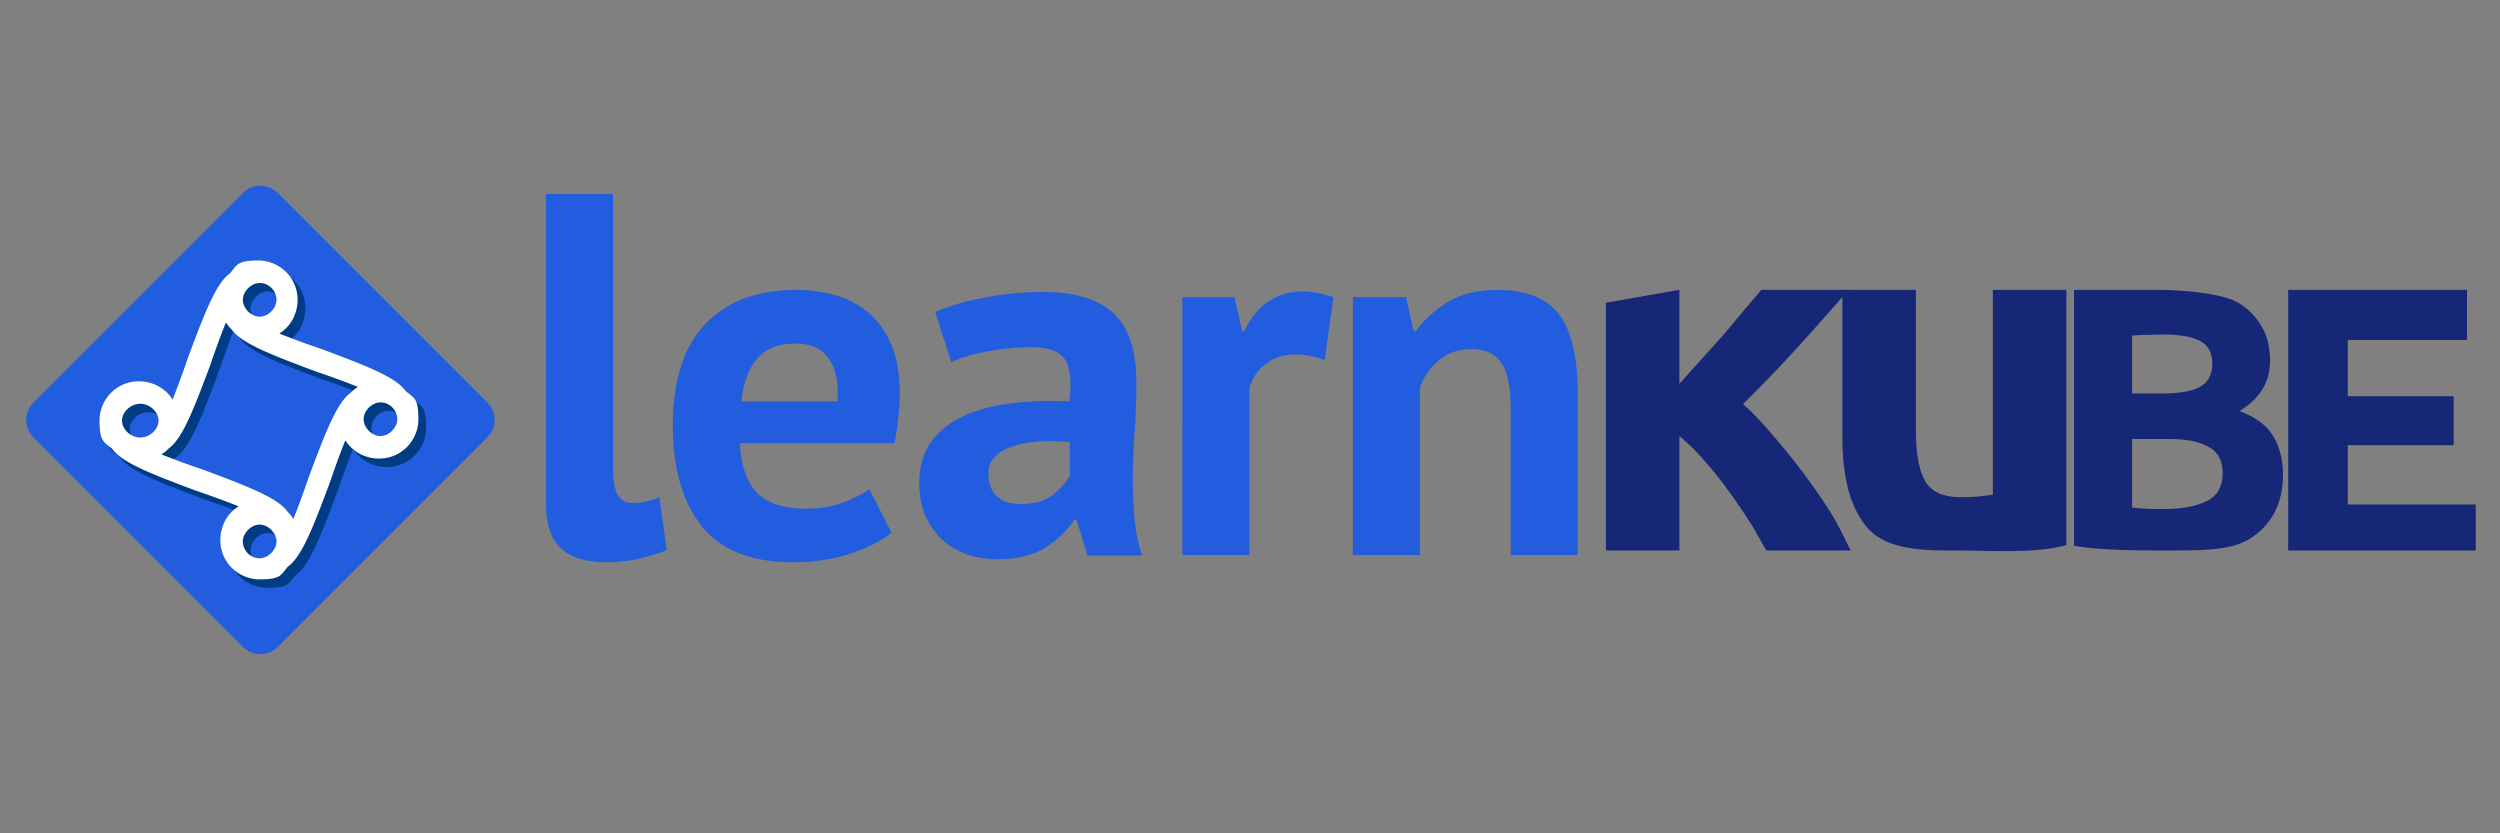 <svg viewBox="0 0 600 200" fill="none" xmlns="http://www.w3.org/2000/svg"><rect x="0" y="0" width="600" height="200" fill="#808080" stroke="none"/><path d="M495.926 130.824c-7.288 2.113-18.574 1.288-26.229 1.288-7.099 0-16.946.24-21.841-5.796-2.052-2.609-3.513-5.693-4.381-9.252-.868-3.558-1.302-7.473-1.302-11.743V69.563h17.641v33.623c0 5.693.75 9.806 2.25 12.336 1.499 2.53 4.302 3.796 8.406 3.796 1.263 0 2.605-.04 4.026-.119 1.42-.158 2.683-.316 3.789-.474V69.563h17.641v61.261Z" fill="#172777"/><path d="M403.054 92.099a458.397 458.397 0 0 0 5.328-5.931 341.965 341.965 0 0 0 5.446-6.05 622.044 622.044 0 0 0 4.854-5.812 234.17 234.17 0 0 0 4.026-4.745h20.956a795.383 795.383 0 0 1-12.313 13.879c-3.947 4.35-8.288 8.857-13.024 13.522 2.368 2.135 4.815 4.706 7.341 7.71a168.067 168.067 0 0 1 7.34 9.134 135.733 135.733 0 0 1 6.513 9.49c1.973 3.163 3.296 6.205 4.638 8.815h-20.246c-1.263-2.056-2.389-4.466-4.047-6.918a113.315 113.315 0 0 0-5.091-7.473 86.104 86.104 0 0 0-5.801-7.235c-1.974-2.294-3.947-4.231-5.92-5.813v27.439h-17.642v-59.45l17.642-3.1V92.1Zm146.116 40.012v-62.55h42.91v12.034h-28.606v13.488h25.397v11.758h-25.397v14.233h30.714v11.037H549.17Zm-30.042 0c-5.32 0-15.092 0-21.364-1.123V69.562h19.8c4.806 0 15.251.596 19.442 3.01 2.445 1.41 4.34 3.277 5.685 5.604 1.406 2.266 2.109 5.083 2.109 8.45 0 5.084-2.445 9.095-7.335 12.034 4.034 1.531 6.785 3.613 8.252 6.246 1.467 2.634 2.2 5.604 2.2 8.911 0 6.674-2.445 11.696-7.335 15.064-4.829 3.368-11.858 3.23-21.454 3.23Zm-7.427-26.745v16.442c1.039.122 2.17.214 3.392.276 1.223.061 2.568.091 4.035.091 4.278 0 7.732-.612 10.36-1.837 2.628-1.224 3.943-3.49 3.943-6.797 0-2.939-1.101-5.022-3.301-6.246-2.201-1.286-5.348-1.929-9.444-1.929h-8.985Zm0-10.931h6.968c4.401 0 7.549-.552 9.444-1.654 1.895-1.163 2.842-3 2.842-5.511 0-2.572-.978-4.379-2.934-5.42-1.956-1.04-4.829-1.561-8.618-1.561-1.223 0-2.537.03-3.943.092-1.406 0-2.659.06-3.759.183v13.87Z" fill="#172777"/><path d="M362.572 133.21V98.054c0-5.034-.743-8.665-2.228-10.893-1.403-2.228-3.838-3.342-7.304-3.342-3.053 0-5.653.908-7.798 2.723-2.063 1.733-3.549 3.92-4.457 6.561v40.107h-16.092V71.316h12.75l1.857 8.17h.495c1.898-2.64 4.415-4.951 7.551-6.932 3.136-1.98 7.18-2.97 12.131-2.97 3.054 0 5.777.412 8.17 1.237a13.913 13.913 0 0 1 6.066 4.085c1.65 1.898 2.888 4.498 3.713 7.799.825 3.218 1.238 7.22 1.238 12.007v38.498h-16.092Zm-44.636-46.791c-2.558-.908-4.869-1.362-6.932-1.362-2.888 0-5.323.784-7.303 2.352-1.898 1.485-3.178 3.425-3.838 5.818v39.983h-16.092V71.317h12.502l1.857 8.17h.495c1.403-3.054 3.301-5.406 5.695-7.056 2.393-1.65 5.199-2.476 8.417-2.476 2.146 0 4.58.454 7.303 1.362l-2.104 15.102Zm-93.47-11.513c3.301-1.485 7.22-2.64 11.759-3.466 4.539-.907 9.284-1.361 14.236-1.361 4.291 0 7.881.536 10.769 1.609 2.889.99 5.158 2.434 6.808 4.332 1.733 1.898 2.93 4.168 3.59 6.809.743 2.64 1.114 5.611 1.114 8.912 0 3.631-.123 7.304-.371 11.017a239.105 239.105 0 0 0-.495 10.77c0 3.548.124 7.014.371 10.398.248 3.301.867 6.437 1.857 9.408h-13.121l-2.6-8.542h-.619c-1.65 2.559-3.961 4.787-6.932 6.685-2.888 1.815-6.643 2.723-11.264 2.723-2.889 0-5.488-.413-7.799-1.238-2.311-.908-4.291-2.145-5.942-3.713a17.79 17.79 0 0 1-3.837-5.695c-.908-2.228-1.362-4.703-1.362-7.427 0-3.796.825-6.973 2.476-9.531 1.733-2.641 4.167-4.745 7.303-6.313 3.219-1.65 7.015-2.765 11.389-3.343 4.456-.66 9.407-.866 14.854-.619.578-4.621.248-7.922-.99-9.903-1.238-2.063-4.003-3.094-8.294-3.094-3.218 0-6.643.33-10.274.99-3.549.66-6.478 1.527-8.789 2.6l-3.837-12.008Zm20.424 46.049c3.219 0 5.777-.702 7.675-2.104 1.898-1.486 3.301-3.054 4.209-4.704v-8.046a44.901 44.901 0 0 0-7.427-.124c-2.311.165-4.374.536-6.19 1.114-1.815.577-3.259 1.403-4.332 2.476-1.073 1.072-1.609 2.434-1.609 4.085 0 2.31.66 4.126 1.98 5.446 1.403 1.238 3.301 1.857 5.694 1.857Zm-30.923 6.932c-2.476 1.981-5.859 3.672-10.151 5.075-4.208 1.321-8.706 1.981-13.492 1.981-9.986 0-17.289-2.889-21.911-8.665-4.621-5.859-6.932-13.864-6.932-24.015 0-10.893 2.6-19.063 7.799-24.51 5.199-5.446 12.502-8.17 21.91-8.17 3.136 0 6.19.413 9.16 1.238 2.971.826 5.612 2.187 7.923 4.085 2.31 1.898 4.167 4.457 5.57 7.675 1.403 3.218 2.105 7.221 2.105 12.007 0 1.733-.124 3.59-.372 5.571a58.75 58.75 0 0 1-.866 6.189h-37.136c.247 5.199 1.568 9.119 3.961 11.76 2.476 2.641 6.437 3.961 11.883 3.961 3.384 0 6.396-.495 9.037-1.485 2.723-1.073 4.786-2.146 6.189-3.219l5.323 10.522Zm-23.024-45.43c-4.209 0-7.345 1.28-9.408 3.838-1.981 2.475-3.177 5.818-3.59 10.026h23.024c.33-4.456-.371-7.88-2.104-10.274-1.65-2.393-4.291-3.59-7.922-3.59Zm-43.814 29.957c0 2.888.371 4.993 1.114 6.313.743 1.321 1.939 1.981 3.59 1.981.99 0 1.939-.083 2.847-.248.99-.165 2.187-.536 3.59-1.114l1.733 12.626c-1.321.661-3.343 1.321-6.066 1.981-2.723.66-5.529.99-8.417.99-4.704 0-8.294-1.073-10.77-3.218-2.476-2.228-3.713-5.859-3.713-10.893V46.56h16.092v65.854Zm-30.195-15.843-50.231-50.23c-2.36-2.36-6.068-2.36-8.428 0L8.044 96.57c-2.36 2.36-2.36 6.068 0 8.428l50.231 50.231c2.36 2.36 6.068 2.36 8.428 0l50.231-50.231c2.36-2.36 2.36-6.068 0-8.428Z" fill="#225DE0"/><path d="M50.696 114.775a193.809 193.809 0 0 1-10.113-3.708c.674-.338 1.348-1.012 1.685-1.349 3.372-2.36 6.069-9.439 10.114-20.227a192.825 192.825 0 0 1 3.708-10.114c.337.674 1.012 1.349 1.349 1.686 2.36 3.371 9.44 6.068 20.227 10.113a192.83 192.83 0 0 1 10.114 3.709c-.675.337-1.349 1.011-1.686 1.348-3.371 2.36-6.068 9.44-10.114 20.227a192.47 192.47 0 0 1-3.708 10.114c-.337-.674-1.011-1.348-1.348-1.686-2.36-3.371-9.44-6.068-20.228-10.113Zm-15.17-7.754c-2.36 0-4.383-2.023-4.383-4.045 0-2.023 2.023-4.046 4.383-4.046s4.383 2.023 4.383 4.046c0 2.022-2.023 4.045-4.383 4.045Zm28.655-37.083c2.36 0 4.046 2.023 4.046 4.045 0 2.023-2.023 4.046-4.046 4.046s-4.045-2.023-4.045-4.046c0-2.022 2.022-4.045 4.045-4.045Zm28.993 28.655c2.36 0 4.045 2.023 4.045 4.046 0 2.022-2.023 4.045-4.045 4.045-2.023 0-4.046-2.023-4.046-4.045 0-2.023 2.023-4.046 4.046-4.046Zm-28.993 37.42c-2.36 0-4.045-2.022-4.045-4.045s2.022-4.045 4.045-4.045 4.046 2.022 4.046 4.045-2.023 4.045-4.046 4.045Zm-9.44-4.382c0 5.394 4.383 9.439 9.44 9.439 5.057 0 5.057-1.011 6.743-3.034 3.37-2.36 6.068-9.439 10.113-20.227a193.13 193.13 0 0 1 3.709-10.114c1.685 2.697 4.72 4.383 8.09 4.383 5.394 0 9.44-4.383 9.44-9.439 0-5.057-1.012-5.057-3.034-6.743-2.36-3.371-9.44-6.068-20.228-10.113a192.83 192.83 0 0 1-10.113-3.709c2.697-1.685 4.382-4.72 4.382-8.09 0-5.395-4.382-9.44-9.439-9.44s-5.057 1.011-6.742 3.034c-3.371 2.36-6.069 9.44-10.114 20.227A192.825 192.825 0 0 1 43.28 97.92c-1.686-2.697-4.72-4.383-8.091-4.383-5.394 0-9.44 4.383-9.44 9.44 0 5.056 1.012 5.056 3.035 6.742 2.36 3.371 9.439 6.068 20.227 10.114a192 192 0 0 1 10.113 3.708c-2.697 1.686-4.382 4.72-4.382 8.091Z" fill="#003C84"/><path d="M48.835 112.753a192.9 192.9 0 0 1-10.113-3.708c.674-.338 1.348-1.012 1.685-1.349 3.372-2.36 6.069-9.44 10.114-20.227a192.948 192.948 0 0 1 3.708-10.114c.337.675 1.012 1.349 1.349 1.686 2.36 3.371 9.44 6.068 20.227 10.114a192.825 192.825 0 0 1 10.113 3.708c-.674.337-1.348 1.011-1.685 1.348-3.371 2.36-6.068 9.44-10.114 20.228a192.69 192.69 0 0 1-3.708 10.113c-.337-.674-1.011-1.348-1.349-1.685-2.36-3.372-9.439-6.069-20.227-10.114Zm-15.17-7.754c-2.36 0-4.383-2.023-4.383-4.045 0-2.023 2.023-4.046 4.383-4.046s4.383 2.023 4.383 4.046c0 2.022-2.023 4.045-4.383 4.045ZM62.32 67.916c2.36 0 4.046 2.023 4.046 4.045 0 2.023-2.023 4.046-4.046 4.046s-4.045-2.023-4.045-4.046c0-2.022 2.022-4.045 4.045-4.045ZM91.312 96.57c2.36 0 4.046 2.023 4.046 4.046 0 2.022-2.023 4.045-4.046 4.045-2.022 0-4.045-2.023-4.045-4.045 0-2.023 2.023-4.046 4.045-4.046ZM62.32 133.99c-2.36 0-4.045-2.022-4.045-4.045s2.022-4.045 4.045-4.045 4.046 2.022 4.046 4.045-2.023 4.045-4.046 4.045Zm-9.44-4.382c0 5.394 4.383 9.439 9.44 9.439 5.057 0 5.057-1.011 6.742-3.034 3.372-2.36 6.069-9.439 10.114-20.227a193.221 193.221 0 0 1 3.708-10.114c1.686 2.697 4.72 4.383 8.091 4.383 5.394 0 9.44-4.383 9.44-9.439 0-5.057-1.012-5.057-3.034-6.743-2.36-3.371-9.44-6.068-20.228-10.113a192.915 192.915 0 0 1-10.113-3.709c2.697-1.685 4.382-4.72 4.382-8.09 0-5.395-4.382-9.44-9.439-9.44s-5.057 1.011-6.742 3.034c-3.372 2.36-6.069 9.44-10.114 20.227a192.825 192.825 0 0 1-3.708 10.114c-1.686-2.697-4.72-4.383-8.091-4.383-5.394 0-9.44 4.383-9.44 9.44 0 5.057 1.012 5.057 3.034 6.742 2.36 3.371 9.44 6.068 20.228 10.114a192.9 192.9 0 0 1 10.113 3.708c-2.697 1.686-4.382 4.72-4.382 8.091Z" fill="#fff"/></svg>